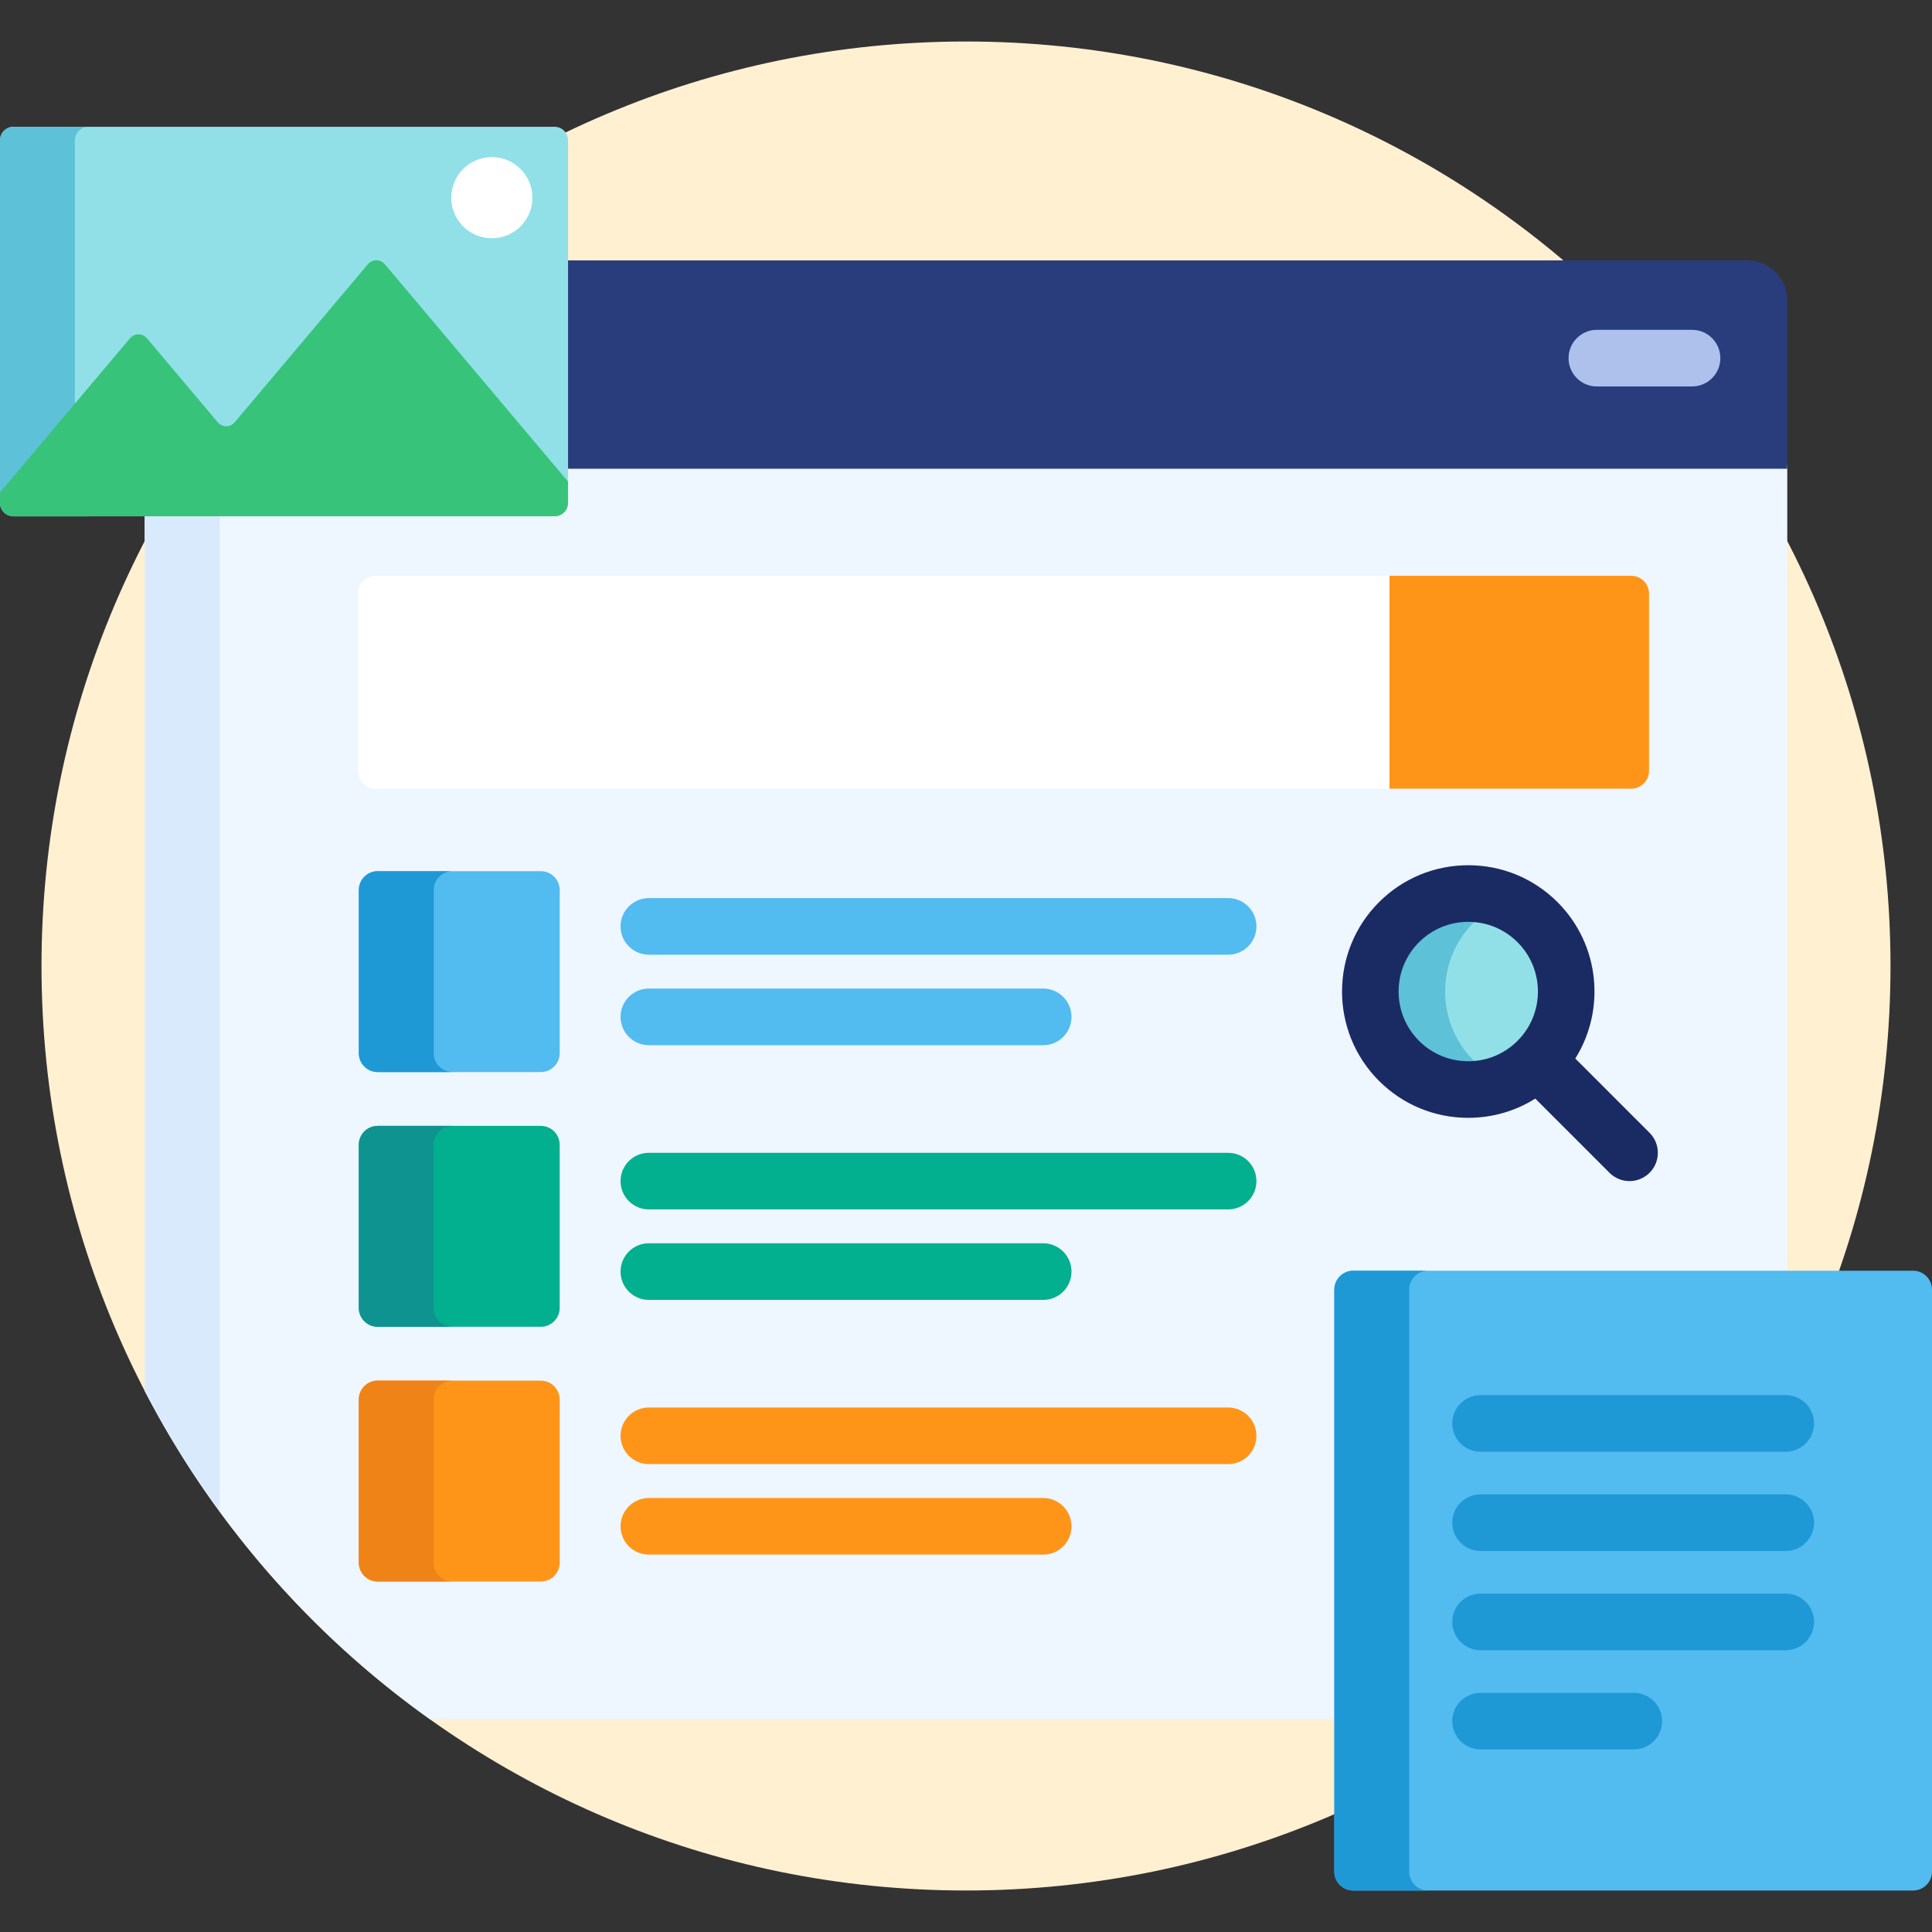 <?xml version="1.0" encoding="UTF-8"?>
<svg xmlns="http://www.w3.org/2000/svg" width="75" height="75" viewBox="0 0 75 75" fill="none">
  <rect x="0" y="0" width="75" height="75" fill="#333333" stroke="none"/>
  <g clip-path="url(#clip0_137_617)">
    <path d="M37.5 73.389C57.321 73.389 73.389 57.321 73.389 37.5C73.389 17.679 57.321 1.611 37.5 1.611C17.679 1.611 1.611 17.679 1.611 37.5C1.611 57.321 17.679 73.389 37.5 73.389Z" fill="#FFF0D2"></path>
    <path d="M51.944 50.062C51.944 49.739 52.207 49.476 52.53 49.476H69.382V18.049H21.906V19.517C21.906 19.618 21.866 19.714 21.795 19.785C21.724 19.856 21.628 19.896 21.527 19.896H5.618V53.99C8.246 59.062 12.049 63.427 16.667 66.725H51.944V50.062H51.944Z" fill="#EEF6FF"></path>
    <path d="M5.618 19.896V53.99C6.465 55.624 7.437 57.189 8.525 58.674V19.896H5.618Z" fill="#D9EAFC"></path>
    <path d="M67.842 10.109H21.906V18.195H69.382V11.649C69.382 10.802 68.689 10.109 67.842 10.109Z" fill="#293D7C"></path>
    <path d="M65.686 15.002H61.989C61.382 15.002 60.891 14.51 60.891 13.903C60.891 13.296 61.382 12.804 61.989 12.804H65.686C66.293 12.804 66.784 13.296 66.784 13.903C66.784 14.51 66.293 15.002 65.686 15.002Z" fill="#AEC1ED"></path>
    <path d="M64.015 29.927C64.015 30.11 63.942 30.285 63.813 30.413C63.684 30.543 63.509 30.615 63.327 30.616H11.674C11.491 30.615 11.316 30.543 11.187 30.413C11.058 30.285 10.986 30.11 10.985 29.927V23.04C10.986 22.858 11.059 22.683 11.188 22.554C11.316 22.425 11.491 22.352 11.674 22.351H63.326C63.509 22.352 63.684 22.425 63.813 22.554C63.942 22.683 64.014 22.858 64.015 23.04V29.927H64.015Z" fill="white"></path>
    <path d="M13.892 29.927V23.04C13.892 22.858 13.965 22.683 14.094 22.554C14.223 22.425 14.398 22.352 14.58 22.351H11.674C11.491 22.352 11.316 22.425 11.188 22.554C11.059 22.683 10.986 22.858 10.985 23.04V29.927C10.986 30.11 11.058 30.285 11.187 30.413C11.316 30.543 11.491 30.615 11.674 30.616H14.58C14.398 30.615 14.223 30.543 14.094 30.413C13.965 30.285 13.892 30.11 13.892 29.927Z" fill="#EEF6FF"></path>
    <path d="M63.327 22.351H53.939V30.616H63.327C63.509 30.615 63.684 30.543 63.813 30.413C63.942 30.285 64.015 30.11 64.015 29.927V23.04C64.014 22.858 63.942 22.683 63.813 22.554C63.684 22.425 63.509 22.352 63.327 22.351Z" fill="#FF9518"></path>
    <path d="M75 72.656C75 73.059 74.671 73.389 74.268 73.389H52.53C52.127 73.389 51.798 73.059 51.798 72.656V50.062C51.798 49.659 52.127 49.329 52.53 49.329H74.268C74.671 49.329 75 49.659 75 50.062V72.656Z" fill="#52BBEF"></path>
    <path d="M54.705 72.656V50.062C54.705 49.659 55.034 49.329 55.437 49.329H52.53C52.127 49.329 51.798 49.659 51.798 50.062V72.656C51.798 73.059 52.127 73.389 52.53 73.389H55.437C55.034 73.389 54.705 73.059 54.705 72.656ZM69.323 56.357H57.476C56.869 56.357 56.377 55.865 56.377 55.258C56.377 54.651 56.869 54.159 57.476 54.159H69.323C69.929 54.159 70.421 54.651 70.421 55.258C70.421 55.549 70.305 55.829 70.099 56.035C69.893 56.241 69.614 56.357 69.323 56.357ZM69.323 60.209H57.476C56.869 60.209 56.377 59.717 56.377 59.11C56.377 58.503 56.869 58.011 57.476 58.011H69.323C69.929 58.011 70.421 58.503 70.421 59.11C70.421 59.717 69.929 60.209 69.323 60.209ZM69.323 64.061H57.476C56.869 64.061 56.377 63.569 56.377 62.962C56.377 62.356 56.869 61.864 57.476 61.864H69.323C69.929 61.864 70.421 62.356 70.421 62.962C70.421 63.569 69.929 64.061 69.323 64.061ZM63.423 67.913H57.476C56.869 67.913 56.377 67.421 56.377 66.815C56.377 66.208 56.869 65.716 57.476 65.716H63.423C64.03 65.716 64.522 66.208 64.522 66.815C64.522 67.421 64.03 67.913 63.423 67.913Z" fill="#1E99D6"></path>
    <path d="M21.727 40.885C21.727 41.288 21.398 41.617 20.995 41.617H14.661C14.258 41.617 13.929 41.288 13.929 40.885V34.552C13.929 34.149 14.258 33.819 14.661 33.819H20.995C21.398 33.819 21.727 34.149 21.727 34.552V40.885ZM47.676 37.061H25.189C24.582 37.061 24.09 36.569 24.09 35.962C24.09 35.355 24.582 34.864 25.189 34.864H47.676C48.283 34.864 48.774 35.355 48.774 35.962C48.774 36.569 48.282 37.061 47.676 37.061ZM40.497 40.574H25.189C24.582 40.574 24.09 40.082 24.09 39.475C24.09 38.868 24.582 38.376 25.189 38.376H40.497C41.104 38.376 41.595 38.868 41.595 39.475C41.595 40.082 41.104 40.574 40.497 40.574Z" fill="#52BBEF"></path>
    <path d="M21.727 50.773C21.727 51.176 21.398 51.505 20.995 51.505H14.661C14.258 51.505 13.929 51.176 13.929 50.773V44.44C13.929 44.037 14.258 43.707 14.661 43.707H20.995C21.398 43.707 21.727 44.037 21.727 44.44V50.773ZM47.676 46.949H25.189C24.582 46.949 24.09 46.457 24.09 45.85C24.09 45.243 24.582 44.752 25.189 44.752H47.676C48.283 44.752 48.774 45.243 48.774 45.85C48.774 46.457 48.282 46.949 47.676 46.949ZM40.497 50.462H25.189C24.582 50.462 24.09 49.97 24.09 49.363C24.09 48.756 24.582 48.264 25.189 48.264H40.497C41.104 48.264 41.595 48.756 41.595 49.363C41.595 49.97 41.104 50.462 40.497 50.462Z" fill="#02AF8E"></path>
    <path d="M21.727 60.661C21.727 61.064 21.398 61.394 20.995 61.394H14.661C14.258 61.394 13.929 61.064 13.929 60.661V54.328C13.929 53.925 14.258 53.595 14.661 53.595H20.995C21.398 53.595 21.727 53.925 21.727 54.328V60.661Z" fill="#FF9518"></path>
    <path d="M16.836 40.885V34.552C16.836 34.149 17.165 33.819 17.568 33.819H14.661C14.258 33.819 13.929 34.149 13.929 34.552V40.885C13.929 41.288 14.258 41.617 14.661 41.617H17.568C17.165 41.617 16.836 41.288 16.836 40.885Z" fill="#1E99D6"></path>
    <path d="M16.836 50.773V44.44C16.836 44.037 17.165 43.707 17.568 43.707H14.661C14.258 43.707 13.929 44.037 13.929 44.44V50.773C13.929 51.176 14.258 51.505 14.661 51.505H17.568C17.165 51.505 16.836 51.176 16.836 50.773Z" fill="#0F9390"></path>
    <path d="M16.836 60.661V54.328C16.836 53.925 17.165 53.595 17.568 53.595H14.661C14.258 53.595 13.929 53.925 13.929 54.328V60.661C13.929 61.064 14.258 61.394 14.661 61.394H17.568C17.165 61.394 16.836 61.064 16.836 60.661Z" fill="#EF8318"></path>
    <path d="M47.676 56.837H25.189C24.582 56.837 24.09 56.345 24.09 55.738C24.09 55.131 24.582 54.639 25.189 54.639H47.676C47.967 54.639 48.247 54.755 48.453 54.961C48.659 55.167 48.774 55.447 48.774 55.738C48.774 56.029 48.659 56.309 48.453 56.515C48.247 56.721 47.967 56.837 47.676 56.837ZM40.497 60.349H25.189C25.045 60.349 24.902 60.321 24.768 60.266C24.635 60.211 24.514 60.13 24.412 60.028C24.31 59.926 24.229 59.805 24.174 59.671C24.119 59.538 24.09 59.395 24.09 59.251C24.09 58.959 24.206 58.68 24.412 58.474C24.618 58.268 24.898 58.152 25.189 58.152H40.497C40.788 58.152 41.068 58.268 41.274 58.474C41.48 58.68 41.595 58.959 41.595 59.251C41.595 59.858 41.104 60.349 40.497 60.349Z" fill="#FF9518"></path>
    <path d="M56.998 42.296C59.099 42.296 60.803 40.593 60.803 38.492C60.803 36.391 59.099 34.688 56.998 34.688C54.898 34.688 53.194 36.391 53.194 38.492C53.194 40.593 54.898 42.296 56.998 42.296Z" fill="#91E0E8"></path>
    <path d="M57.215 41.181C55.729 39.696 55.729 37.287 57.215 35.801C57.569 35.447 57.989 35.166 58.452 34.975C57.073 34.406 55.428 34.681 54.308 35.801C52.823 37.287 52.823 39.696 54.308 41.181C55.428 42.301 57.073 42.576 58.452 42.007C57.989 41.816 57.569 41.535 57.215 41.181Z" fill="#5DC1D8"></path>
    <path d="M64.035 43.975L61.153 41.092C62.338 39.2 62.109 36.669 60.465 35.024C59.539 34.098 58.308 33.588 56.998 33.588C55.689 33.588 54.457 34.098 53.531 35.024C51.62 36.936 51.62 40.046 53.531 41.958C54.457 42.884 55.689 43.394 56.998 43.394C57.933 43.394 58.828 43.133 59.6 42.647L62.481 45.528C62.583 45.63 62.704 45.711 62.838 45.767C62.971 45.822 63.114 45.85 63.258 45.85C63.475 45.85 63.688 45.785 63.868 45.665C64.049 45.544 64.19 45.372 64.273 45.172C64.356 44.971 64.378 44.75 64.336 44.537C64.293 44.324 64.189 44.128 64.035 43.975ZM55.085 40.404C54.03 39.349 54.03 37.633 55.085 36.578C55.596 36.067 56.276 35.786 56.998 35.786C57.721 35.786 58.4 36.067 58.911 36.578C59.966 37.633 59.966 39.349 58.911 40.404C58.4 40.915 57.721 41.197 56.998 41.197C56.275 41.197 55.596 40.915 55.085 40.404Z" fill="#1A2B63"></path>
    <path d="M0 19.517C0 19.657 0.056 19.79 0.154 19.888C0.253 19.987 0.386 20.042 0.525 20.042H21.527C21.666 20.042 21.8 19.987 21.898 19.888C21.996 19.79 22.052 19.657 22.052 19.517V5.446C22.052 5.307 21.996 5.174 21.898 5.075C21.8 4.977 21.666 4.922 21.527 4.921H0.525C0.386 4.922 0.253 4.977 0.154 5.075C0.056 5.174 0 5.307 0 5.446L0 19.517Z" fill="#91E0E8"></path>
    <path d="M2.907 19.517V5.446C2.907 5.307 2.963 5.174 3.061 5.075C3.159 4.977 3.293 4.922 3.432 4.921H0.525C0.386 4.922 0.253 4.977 0.154 5.075C0.056 5.174 0 5.307 0 5.446L0 19.518C0 19.657 0.056 19.79 0.154 19.888C0.253 19.987 0.386 20.042 0.525 20.043H3.432C3.293 20.042 3.159 19.987 3.061 19.888C2.963 19.79 2.907 19.657 2.907 19.517Z" fill="#5DC1D8"></path>
    <path d="M5.037 13.143C5.223 12.922 5.527 12.922 5.713 13.143L8.443 16.381C8.629 16.602 8.934 16.602 9.12 16.381L14.272 10.268C14.458 10.048 14.763 10.048 14.949 10.268L22.052 18.696V19.517C22.052 19.657 21.996 19.79 21.898 19.888C21.8 19.987 21.666 20.042 21.527 20.042H0.525C0.386 20.042 0.253 19.987 0.154 19.888C0.056 19.79 0 19.657 0 19.517L0 19.117L5.037 13.143Z" fill="#37C47A"></path>
    <path d="M19.093 9.249C19.963 9.249 20.668 8.544 20.668 7.674C20.668 6.804 19.963 6.099 19.093 6.099C18.223 6.099 17.518 6.804 17.518 7.674C17.518 8.544 18.223 9.249 19.093 9.249Z" fill="white"></path>
  </g>
  <defs>
    <clipPath id="clip0_137_617">
      <rect width="75" height="75" fill="white"></rect>
    </clipPath>
  </defs>
</svg>
